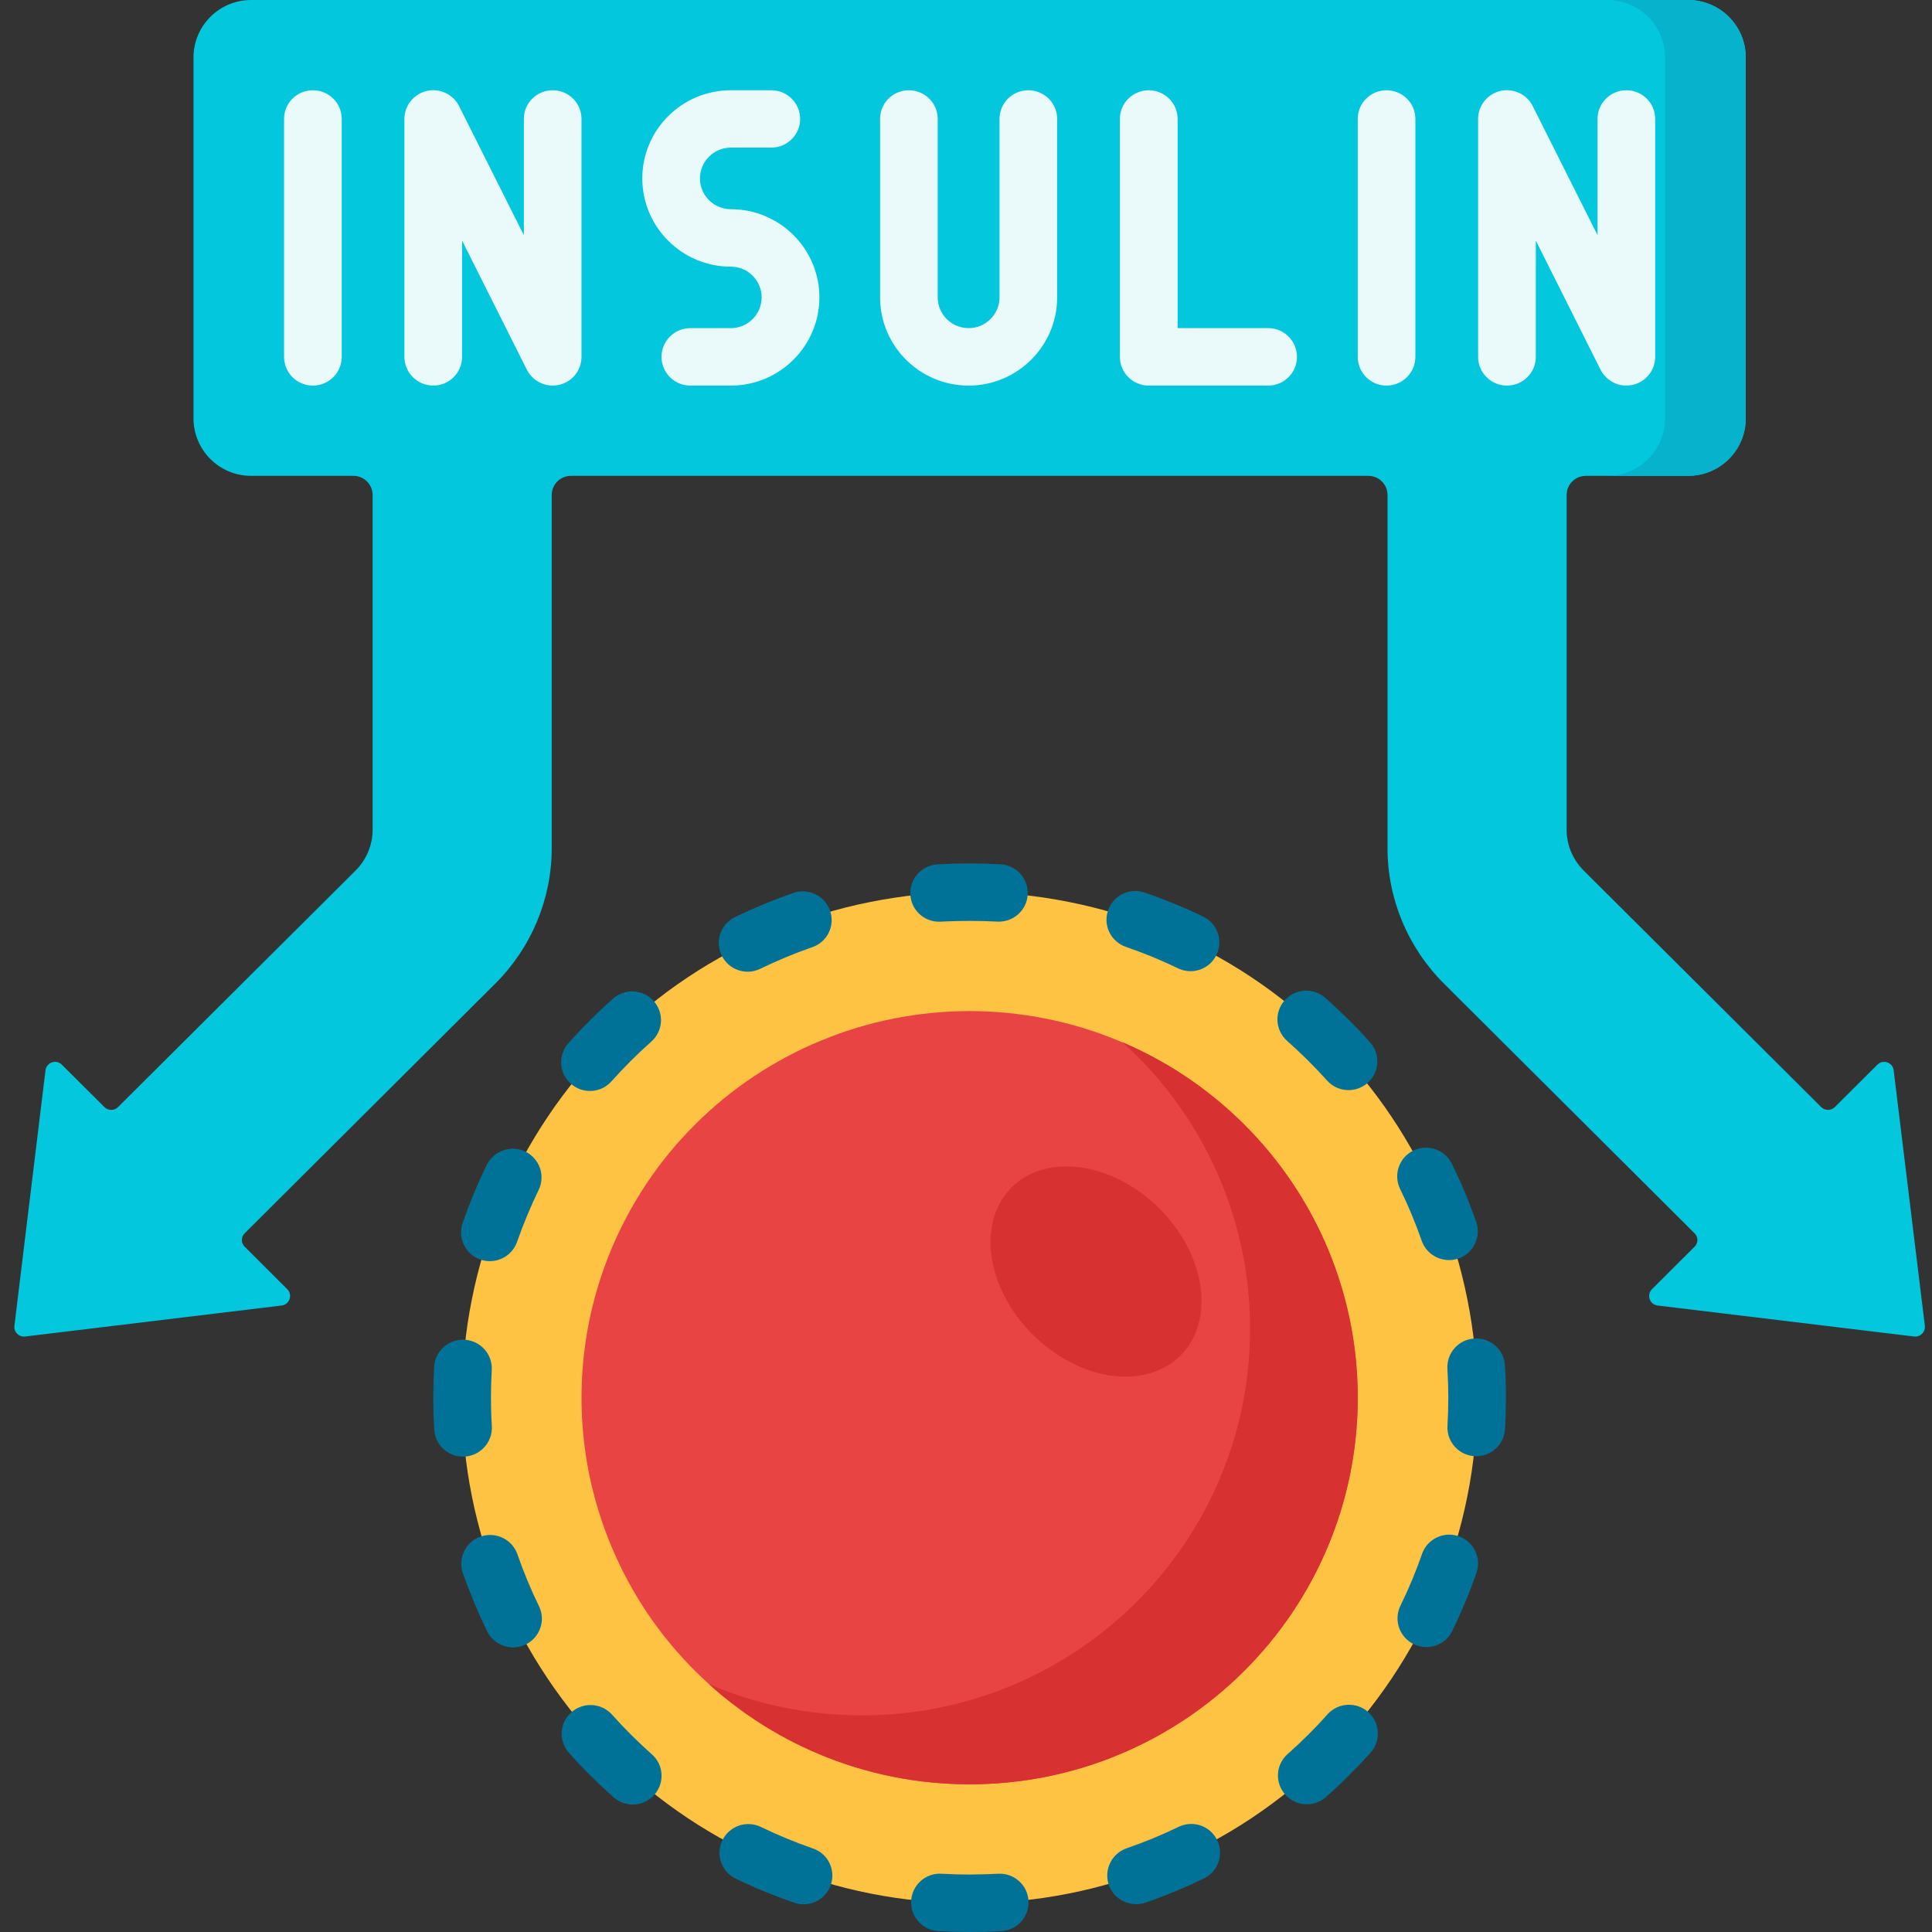 <svg xmlns="http://www.w3.org/2000/svg" xmlns:xlink="http://www.w3.org/1999/xlink" width="100" zoomAndPan="magnify" viewBox="0 0 75 75" height="100" preserveAspectRatio="xMidYMid meet"><rect x="0" y="0" width="75" height="75" fill="#333333" stroke="none"/><defs><clipPath id="a46184a5d4"><path d="M 0.516 0 L 74.766 0 L 74.766 52 L 0.516 52 Z M 0.516 0 " clip-rule="nonzero"></path></clipPath></defs><g clip-path="url(#a46184a5d4)"><path fill="#02c7dd" d="M 74.305 51.883 L 64.348 50.68 C 64.039 50.641 63.91 50.266 64.129 50.047 L 65.781 48.398 C 65.93 48.258 65.93 48.02 65.781 47.875 L 56.051 38.18 C 54.652 36.785 53.863 34.895 53.863 32.926 L 53.863 19.215 C 53.863 18.805 53.531 18.473 53.117 18.473 L 22.164 18.473 C 21.75 18.473 21.418 18.805 21.418 19.215 L 21.418 32.926 C 21.418 34.895 20.629 36.785 19.23 38.18 L 9.5 47.875 C 9.352 48.02 9.352 48.258 9.5 48.398 L 11.152 50.047 C 11.371 50.266 11.242 50.641 10.934 50.68 L 0.977 51.883 C 0.734 51.91 0.531 51.707 0.559 51.469 L 1.766 41.547 C 1.805 41.242 2.184 41.109 2.402 41.332 L 4.055 42.977 C 4.199 43.121 4.438 43.121 4.582 42.977 L 13.809 33.789 C 14.227 33.367 14.465 32.801 14.465 32.211 L 14.465 19.215 C 14.465 18.805 14.129 18.473 13.719 18.473 L 9.75 18.473 C 8.512 18.473 7.512 17.473 7.512 16.242 L 7.512 2.23 C 7.512 1 8.512 0 9.75 0 L 65.531 0 C 66.77 0 67.77 1 67.77 2.23 L 67.77 16.242 C 67.77 17.473 66.77 18.473 65.531 18.473 L 61.562 18.473 C 61.152 18.473 60.816 18.805 60.816 19.215 L 60.816 32.211 C 60.816 32.801 61.055 33.367 61.473 33.789 L 70.699 42.977 C 70.844 43.121 71.082 43.121 71.227 42.977 L 72.879 41.332 C 73.098 41.109 73.477 41.242 73.512 41.547 L 74.723 51.469 C 74.75 51.707 74.547 51.91 74.305 51.883 Z M 74.305 51.883 " fill-opacity="1" fill-rule="nonzero"></path></g><path fill="#07b2cd" d="M 64.637 2.23 L 64.637 16.242 C 64.637 17.473 63.637 18.473 62.398 18.473 L 65.531 18.473 C 66.77 18.473 67.77 17.473 67.77 16.242 L 67.77 2.23 C 67.77 1 66.77 0 65.531 0 L 62.398 0 C 63.637 0 64.637 1 64.637 2.23 Z M 64.637 2.23 " fill-opacity="1" fill-rule="nonzero"></path><path fill="#ffc344" d="M 57.34 54.258 C 57.34 54.902 57.309 55.543 57.246 56.184 C 57.184 56.824 57.09 57.457 56.961 58.09 C 56.836 58.719 56.68 59.34 56.492 59.957 C 56.305 60.57 56.09 61.176 55.84 61.77 C 55.594 62.363 55.32 62.945 55.016 63.512 C 54.711 64.078 54.379 64.629 54.02 65.164 C 53.664 65.695 53.277 66.215 52.871 66.711 C 52.461 67.207 52.027 67.684 51.57 68.137 C 51.113 68.59 50.637 69.023 50.137 69.43 C 49.641 69.84 49.121 70.219 48.586 70.578 C 48.051 70.934 47.496 71.266 46.926 71.566 C 46.359 71.871 45.777 72.145 45.18 72.391 C 44.582 72.637 43.977 72.852 43.359 73.039 C 42.742 73.227 42.117 73.383 41.484 73.508 C 40.852 73.633 40.215 73.727 39.57 73.789 C 38.93 73.855 38.285 73.887 37.641 73.887 C 36.996 73.887 36.352 73.855 35.711 73.789 C 35.066 73.727 34.43 73.633 33.797 73.508 C 33.164 73.383 32.539 73.227 31.922 73.039 C 31.305 72.852 30.699 72.637 30.102 72.391 C 29.504 72.145 28.922 71.871 28.355 71.566 C 27.785 71.266 27.23 70.934 26.695 70.578 C 26.16 70.219 25.641 69.84 25.145 69.43 C 24.645 69.023 24.168 68.59 23.711 68.137 C 23.254 67.684 22.82 67.207 22.41 66.711 C 22.004 66.215 21.617 65.695 21.262 65.164 C 20.902 64.629 20.57 64.078 20.266 63.512 C 19.961 62.945 19.688 62.363 19.441 61.77 C 19.191 61.176 18.977 60.57 18.789 59.957 C 18.602 59.34 18.445 58.719 18.32 58.09 C 18.191 57.457 18.098 56.824 18.035 56.184 C 17.973 55.543 17.941 54.902 17.941 54.258 C 17.941 53.617 17.973 52.977 18.035 52.336 C 18.098 51.695 18.191 51.062 18.32 50.43 C 18.445 49.801 18.602 49.176 18.789 48.562 C 18.977 47.945 19.191 47.344 19.441 46.75 C 19.688 46.156 19.961 45.574 20.266 45.008 C 20.57 44.441 20.902 43.891 21.262 43.355 C 21.617 42.82 22.004 42.305 22.41 41.809 C 22.82 41.312 23.254 40.836 23.711 40.383 C 24.168 39.926 24.645 39.496 25.145 39.09 C 25.641 38.68 26.16 38.297 26.695 37.941 C 27.23 37.582 27.785 37.254 28.355 36.949 C 28.922 36.648 29.504 36.375 30.102 36.129 C 30.699 35.883 31.305 35.664 31.922 35.48 C 32.539 35.293 33.164 35.137 33.797 35.012 C 34.43 34.887 35.066 34.789 35.711 34.727 C 36.352 34.664 36.996 34.633 37.641 34.633 C 38.285 34.633 38.93 34.664 39.57 34.727 C 40.215 34.789 40.852 34.887 41.484 35.012 C 42.117 35.137 42.742 35.293 43.359 35.48 C 43.977 35.664 44.582 35.883 45.18 36.129 C 45.777 36.375 46.359 36.648 46.926 36.949 C 47.496 37.254 48.051 37.582 48.586 37.941 C 49.121 38.297 49.641 38.68 50.137 39.09 C 50.637 39.496 51.113 39.926 51.57 40.383 C 52.027 40.836 52.461 41.312 52.871 41.809 C 53.277 42.305 53.664 42.82 54.02 43.355 C 54.379 43.891 54.711 44.441 55.016 45.008 C 55.32 45.574 55.594 46.156 55.84 46.75 C 56.09 47.344 56.305 47.945 56.492 48.562 C 56.68 49.176 56.836 49.801 56.961 50.43 C 57.09 51.062 57.184 51.695 57.246 52.336 C 57.309 52.977 57.34 53.617 57.34 54.258 Z M 57.34 54.258 " fill-opacity="1" fill-rule="nonzero"></path><path fill="#e94444" d="M 52.707 54.258 C 52.707 55.246 52.609 56.219 52.418 57.188 C 52.223 58.152 51.938 59.094 51.559 60.004 C 51.18 60.914 50.715 61.777 50.168 62.598 C 49.617 63.418 48.992 64.176 48.293 64.871 C 47.594 65.57 46.832 66.191 46.012 66.738 C 45.188 67.285 44.32 67.746 43.406 68.125 C 42.492 68.504 41.551 68.785 40.578 68.98 C 39.609 69.172 38.629 69.266 37.641 69.266 C 36.652 69.266 35.672 69.172 34.703 68.98 C 33.73 68.785 32.789 68.504 31.875 68.125 C 30.961 67.746 30.094 67.285 29.27 66.738 C 28.449 66.191 27.688 65.57 26.988 64.871 C 26.289 64.176 25.664 63.418 25.113 62.598 C 24.566 61.777 24.102 60.914 23.723 60.004 C 23.344 59.094 23.059 58.152 22.863 57.188 C 22.672 56.219 22.574 55.246 22.574 54.258 C 22.574 53.273 22.672 52.297 22.863 51.332 C 23.059 50.363 23.344 49.426 23.723 48.516 C 24.102 47.605 24.566 46.742 25.113 45.922 C 25.664 45.102 26.289 44.344 26.988 43.648 C 27.688 42.949 28.449 42.328 29.27 41.781 C 30.094 41.234 30.961 40.77 31.875 40.395 C 32.789 40.016 33.73 39.73 34.703 39.539 C 35.672 39.348 36.652 39.25 37.641 39.25 C 38.629 39.25 39.609 39.348 40.578 39.539 C 41.551 39.73 42.492 40.016 43.406 40.395 C 44.32 40.77 45.188 41.234 46.012 41.781 C 46.832 42.328 47.594 42.949 48.293 43.648 C 48.992 44.344 49.617 45.102 50.168 45.922 C 50.715 46.742 51.18 47.605 51.559 48.516 C 51.938 49.426 52.223 50.363 52.418 51.332 C 52.609 52.297 52.707 53.273 52.707 54.258 Z M 52.707 54.258 " fill-opacity="1" fill-rule="nonzero"></path><path fill="#d83131" d="M 43.578 40.461 C 46.617 43.207 48.527 47.172 48.527 51.582 C 48.527 59.871 41.781 66.59 33.461 66.59 C 31.355 66.59 29.348 66.16 27.523 65.379 C 30.199 67.797 33.746 69.266 37.641 69.266 C 45.961 69.266 52.707 62.547 52.707 54.258 C 52.707 48.07 48.945 42.758 43.578 40.461 Z M 43.578 40.461 " fill-opacity="1" fill-rule="nonzero"></path><path fill="#d83131" d="M 45.004 46.91 C 45.219 47.125 45.418 47.355 45.598 47.598 C 45.777 47.836 45.934 48.09 46.074 48.348 C 46.211 48.605 46.324 48.871 46.41 49.137 C 46.5 49.406 46.566 49.672 46.602 49.938 C 46.641 50.203 46.652 50.461 46.637 50.715 C 46.625 50.969 46.582 51.211 46.516 51.441 C 46.449 51.672 46.359 51.887 46.242 52.086 C 46.125 52.285 45.984 52.465 45.824 52.625 C 45.664 52.785 45.484 52.926 45.281 53.039 C 45.082 53.156 44.867 53.246 44.633 53.312 C 44.402 53.379 44.16 53.422 43.906 53.434 C 43.652 53.449 43.395 53.438 43.125 53.402 C 42.859 53.363 42.594 53.301 42.324 53.211 C 42.055 53.121 41.793 53.008 41.531 52.871 C 41.27 52.734 41.02 52.578 40.777 52.398 C 40.535 52.219 40.305 52.023 40.09 51.809 C 39.875 51.594 39.676 51.367 39.496 51.125 C 39.316 50.883 39.16 50.633 39.023 50.375 C 38.887 50.113 38.773 49.852 38.684 49.582 C 38.594 49.316 38.531 49.047 38.492 48.785 C 38.453 48.52 38.441 48.258 38.457 48.008 C 38.473 47.754 38.512 47.512 38.578 47.281 C 38.645 47.051 38.738 46.836 38.855 46.637 C 38.969 46.438 39.109 46.258 39.27 46.094 C 39.43 45.934 39.613 45.797 39.812 45.68 C 40.012 45.566 40.23 45.473 40.461 45.406 C 40.691 45.34 40.934 45.301 41.188 45.285 C 41.441 45.27 41.703 45.281 41.969 45.32 C 42.234 45.359 42.5 45.422 42.77 45.512 C 43.039 45.602 43.305 45.711 43.562 45.848 C 43.824 45.984 44.074 46.145 44.32 46.32 C 44.562 46.5 44.789 46.699 45.004 46.91 Z M 45.004 46.91 " fill-opacity="1" fill-rule="nonzero"></path><path fill="#eaf9fa" d="M 49.23 14.969 L 44.594 14.969 C 43.977 14.969 43.473 14.469 43.473 13.852 L 43.473 4.617 C 43.473 4 43.977 3.504 44.594 3.504 C 45.211 3.504 45.715 4 45.715 4.617 L 45.715 12.738 L 49.23 12.738 C 49.848 12.738 50.348 13.238 50.348 13.852 C 50.348 14.469 49.848 14.969 49.23 14.969 Z M 41.039 11.543 L 41.039 4.617 C 41.039 4 40.535 3.504 39.918 3.504 C 39.301 3.504 38.801 4 38.801 4.617 L 38.801 11.543 C 38.801 12.203 38.262 12.738 37.602 12.738 C 36.941 12.738 36.402 12.203 36.402 11.543 L 36.402 4.617 C 36.402 4 35.902 3.504 35.281 3.504 C 34.664 3.504 34.164 4 34.164 4.617 L 34.164 11.543 C 34.164 13.434 35.707 14.969 37.602 14.969 C 39.496 14.969 41.039 13.434 41.039 11.543 Z M 13.266 13.852 L 13.266 4.617 C 13.266 4 12.766 3.504 12.145 3.504 C 11.527 3.504 11.027 4 11.027 4.617 L 11.027 13.852 C 11.027 14.469 11.527 14.969 12.145 14.969 C 12.766 14.969 13.266 14.469 13.266 13.852 Z M 21.711 14.938 C 22.219 14.82 22.574 14.371 22.574 13.852 L 22.574 4.617 C 22.574 4 22.074 3.504 21.457 3.504 C 20.836 3.504 20.336 4 20.336 4.617 L 20.336 9.129 L 17.82 4.117 C 17.59 3.656 17.066 3.414 16.562 3.531 C 16.059 3.652 15.699 4.102 15.699 4.617 L 15.699 13.852 C 15.699 14.469 16.203 14.969 16.82 14.969 C 17.438 14.969 17.938 14.469 17.938 13.852 L 17.938 9.34 L 20.453 14.352 C 20.648 14.734 21.039 14.969 21.457 14.969 C 21.539 14.969 21.625 14.957 21.711 14.938 Z M 54.945 13.852 L 54.945 4.617 C 54.945 4 54.445 3.504 53.824 3.504 C 53.207 3.504 52.707 4 52.707 4.617 L 52.707 13.852 C 52.707 14.469 53.207 14.969 53.824 14.969 C 54.445 14.969 54.945 14.469 54.945 13.852 Z M 63.391 14.938 C 63.898 14.82 64.254 14.371 64.254 13.852 L 64.254 4.617 C 64.254 4 63.754 3.504 63.137 3.504 C 62.516 3.504 62.016 4 62.016 4.617 L 62.016 9.129 L 59.5 4.117 C 59.27 3.656 58.746 3.414 58.242 3.531 C 57.738 3.652 57.379 4.102 57.379 4.617 L 57.379 13.852 C 57.379 14.469 57.883 14.969 58.5 14.969 C 59.117 14.969 59.621 14.469 59.621 13.852 L 59.621 9.34 L 62.133 14.352 C 62.328 14.734 62.719 14.969 63.137 14.969 C 63.219 14.969 63.309 14.957 63.391 14.938 Z M 31.809 11.543 C 31.809 9.656 30.266 8.121 28.371 8.121 C 27.711 8.121 27.172 7.586 27.172 6.926 C 27.172 6.27 27.711 5.73 28.371 5.73 L 29.941 5.73 C 30.559 5.73 31.062 5.234 31.062 4.617 C 31.062 4 30.559 3.504 29.941 3.504 L 28.371 3.504 C 26.473 3.504 24.934 5.039 24.934 6.926 C 24.934 8.812 26.473 10.352 28.371 10.352 C 29.031 10.352 29.566 10.887 29.566 11.543 C 29.566 12.203 29.031 12.738 28.371 12.738 L 26.797 12.738 C 26.18 12.738 25.68 13.238 25.68 13.852 C 25.68 14.469 26.18 14.969 26.797 14.969 L 28.371 14.969 C 30.266 14.969 31.809 13.434 31.809 11.543 Z M 31.809 11.543 " fill-opacity="1" fill-rule="nonzero"></path><path fill="#017297" d="M 45.754 70.918 C 45.102 71.234 44.422 71.516 43.734 71.75 C 43.152 71.953 42.844 72.59 43.043 73.172 C 43.246 73.754 43.887 74.059 44.469 73.859 C 45.238 73.594 46 73.277 46.734 72.922 C 47.289 72.652 47.52 71.984 47.25 71.434 C 46.98 70.879 46.312 70.648 45.754 70.918 Z M 45.754 70.918 " fill-opacity="1" fill-rule="nonzero"></path><path fill="#017297" d="M 38.742 72.738 C 38.375 72.758 38.008 72.762 37.641 72.77 C 37.277 72.77 36.914 72.758 36.555 72.738 C 35.934 72.699 35.406 73.172 35.371 73.789 C 35.336 74.402 35.809 74.93 36.426 74.965 C 36.824 74.988 37.234 75 37.641 75 L 37.648 75 C 38.055 75 38.465 74.988 38.875 74.965 C 39.492 74.93 39.961 74.402 39.926 73.785 C 39.891 73.172 39.363 72.703 38.742 72.738 Z M 38.742 72.738 " fill-opacity="1" fill-rule="nonzero"></path><path fill="#017297" d="M 53.113 66.461 C 52.652 66.051 51.941 66.094 51.531 66.551 C 51.051 67.094 50.527 67.613 49.984 68.094 C 49.523 68.504 49.48 69.207 49.895 69.668 C 50.305 70.129 51.012 70.168 51.473 69.762 C 52.082 69.223 52.664 68.641 53.207 68.035 C 53.617 67.574 53.574 66.871 53.113 66.461 Z M 53.113 66.461 " fill-opacity="1" fill-rule="nonzero"></path><path fill="#017297" d="M 18.652 48.898 C 19.234 49.098 19.871 48.789 20.074 48.207 C 20.312 47.523 20.594 46.848 20.91 46.195 C 21.18 45.641 20.949 44.973 20.391 44.703 C 19.836 44.438 19.168 44.668 18.895 45.223 C 18.539 45.953 18.227 46.711 17.957 47.48 C 17.758 48.062 18.066 48.695 18.652 48.898 Z M 18.652 48.898 " fill-opacity="1" fill-rule="nonzero"></path><path fill="#017297" d="M 19.094 55.363 C 19.07 55 19.059 54.629 19.059 54.258 C 19.059 53.902 19.07 53.539 19.09 53.184 C 19.125 52.57 18.652 52.043 18.035 52.008 C 17.422 51.969 16.891 52.441 16.855 53.055 C 16.832 53.453 16.82 53.859 16.82 54.258 C 16.82 54.672 16.832 55.086 16.859 55.496 C 16.891 56.09 17.387 56.547 17.973 56.547 C 18.625 56.543 19.129 56 19.094 55.363 Z M 19.094 55.363 " fill-opacity="1" fill-rule="nonzero"></path><path fill="#017297" d="M 25.305 68.102 C 24.762 67.621 24.242 67.102 23.758 66.562 C 23.348 66.102 22.641 66.062 22.176 66.473 C 21.715 66.879 21.676 67.586 22.086 68.047 C 22.625 68.652 23.211 69.23 23.82 69.77 C 24.281 70.18 24.988 70.137 25.398 69.676 C 25.809 69.219 25.77 68.512 25.305 68.102 Z M 25.305 68.102 " fill-opacity="1" fill-rule="nonzero"></path><path fill="#017297" d="M 31.559 71.758 C 30.875 71.52 30.191 71.238 29.539 70.922 C 28.984 70.652 28.312 70.887 28.043 71.438 C 27.773 71.992 28.004 72.66 28.562 72.93 C 29.297 73.285 30.059 73.598 30.828 73.863 C 31.414 74.066 32.051 73.754 32.25 73.176 C 32.453 72.594 32.145 71.957 31.559 71.758 Z M 31.559 71.758 " fill-opacity="1" fill-rule="nonzero"></path><path fill="#017297" d="M 20.086 60.336 C 19.883 59.754 19.242 59.449 18.66 59.648 C 18.074 59.852 17.766 60.488 17.969 61.07 C 18.238 61.836 18.555 62.594 18.91 63.324 C 19.184 63.879 19.852 64.109 20.406 63.84 C 20.961 63.57 21.195 62.902 20.922 62.348 C 20.605 61.699 20.324 61.02 20.086 60.336 Z M 20.086 60.336 " fill-opacity="1" fill-rule="nonzero"></path><path fill="#017297" d="M 23.738 41.977 C 24.223 41.434 24.742 40.914 25.285 40.434 C 25.746 40.023 25.789 39.32 25.375 38.859 C 24.965 38.398 24.258 38.359 23.797 38.77 C 23.188 39.309 22.605 39.891 22.066 40.496 C 21.656 40.957 21.695 41.66 22.16 42.07 C 22.621 42.48 23.328 42.438 23.738 41.977 Z M 23.738 41.977 " fill-opacity="1" fill-rule="nonzero"></path><path fill="#017297" d="M 49.965 40.406 C 50.508 40.887 51.031 41.406 51.516 41.945 C 51.926 42.406 52.633 42.445 53.094 42.035 C 53.555 41.625 53.598 40.922 53.184 40.461 C 52.645 39.855 52.059 39.277 51.449 38.738 C 50.988 38.328 50.281 38.371 49.871 38.832 C 49.461 39.293 49.504 39.996 49.965 40.406 Z M 49.965 40.406 " fill-opacity="1" fill-rule="nonzero"></path><path fill="#017297" d="M 56.625 59.637 C 56.043 59.434 55.406 59.742 55.203 60.324 C 54.965 61.008 54.684 61.684 54.363 62.336 C 54.094 62.891 54.328 63.559 54.883 63.828 C 55.441 64.098 56.109 63.863 56.379 63.312 C 56.734 62.578 57.051 61.82 57.316 61.055 C 57.52 60.473 57.211 59.836 56.625 59.637 Z M 56.625 59.637 " fill-opacity="1" fill-rule="nonzero"></path><path fill="#017297" d="M 57.238 51.961 C 56.621 51.996 56.152 52.523 56.188 53.141 C 56.211 53.512 56.223 53.887 56.223 54.258 C 56.223 54.621 56.211 54.988 56.191 55.348 C 56.152 55.988 56.66 56.531 57.309 56.531 C 57.898 56.531 58.391 56.07 58.426 55.48 C 58.449 55.074 58.461 54.664 58.461 54.258 C 58.461 53.844 58.449 53.422 58.422 53.008 C 58.387 52.391 57.855 51.922 57.238 51.961 Z M 57.238 51.961 " fill-opacity="1" fill-rule="nonzero"></path><path fill="#017297" d="M 55.191 48.168 C 55.395 48.75 56.035 49.055 56.617 48.855 C 57.203 48.652 57.508 48.016 57.305 47.434 C 57.039 46.668 56.723 45.91 56.363 45.18 C 56.094 44.625 55.422 44.395 54.867 44.664 C 54.312 44.934 54.082 45.602 54.352 46.156 C 54.672 46.809 54.953 47.484 55.191 48.168 Z M 55.191 48.168 " fill-opacity="1" fill-rule="nonzero"></path><path fill="#017297" d="M 29.512 37.609 C 30.168 37.289 30.848 37.008 31.531 36.77 C 32.117 36.57 32.426 35.934 32.223 35.352 C 32.02 34.77 31.379 34.461 30.797 34.664 C 30.027 34.934 29.266 35.246 28.531 35.602 C 27.977 35.871 27.746 36.539 28.016 37.094 C 28.289 37.648 28.957 37.879 29.512 37.609 Z M 29.512 37.609 " fill-opacity="1" fill-rule="nonzero"></path><path fill="#017297" d="M 36.457 35.781 C 36.551 35.781 36.965 35.75 37.641 35.75 C 38.012 35.75 38.371 35.758 38.715 35.777 C 39.328 35.809 39.859 35.344 39.895 34.73 C 39.93 34.113 39.457 33.586 38.84 33.551 C 38.031 33.508 37.203 33.508 36.391 33.555 C 35.773 33.59 35.305 34.121 35.34 34.734 C 35.375 35.328 35.867 35.781 36.457 35.781 Z M 36.457 35.781 " fill-opacity="1" fill-rule="nonzero"></path><path fill="#017297" d="M 45.73 37.59 C 46.285 37.859 46.957 37.625 47.223 37.07 C 47.492 36.52 47.262 35.852 46.707 35.582 C 45.973 35.227 45.207 34.914 44.438 34.648 C 43.855 34.449 43.215 34.758 43.016 35.34 C 42.812 35.922 43.125 36.555 43.707 36.758 C 44.395 36.992 45.074 37.273 45.73 37.59 Z M 45.73 37.59 " fill-opacity="1" fill-rule="nonzero"></path></svg>